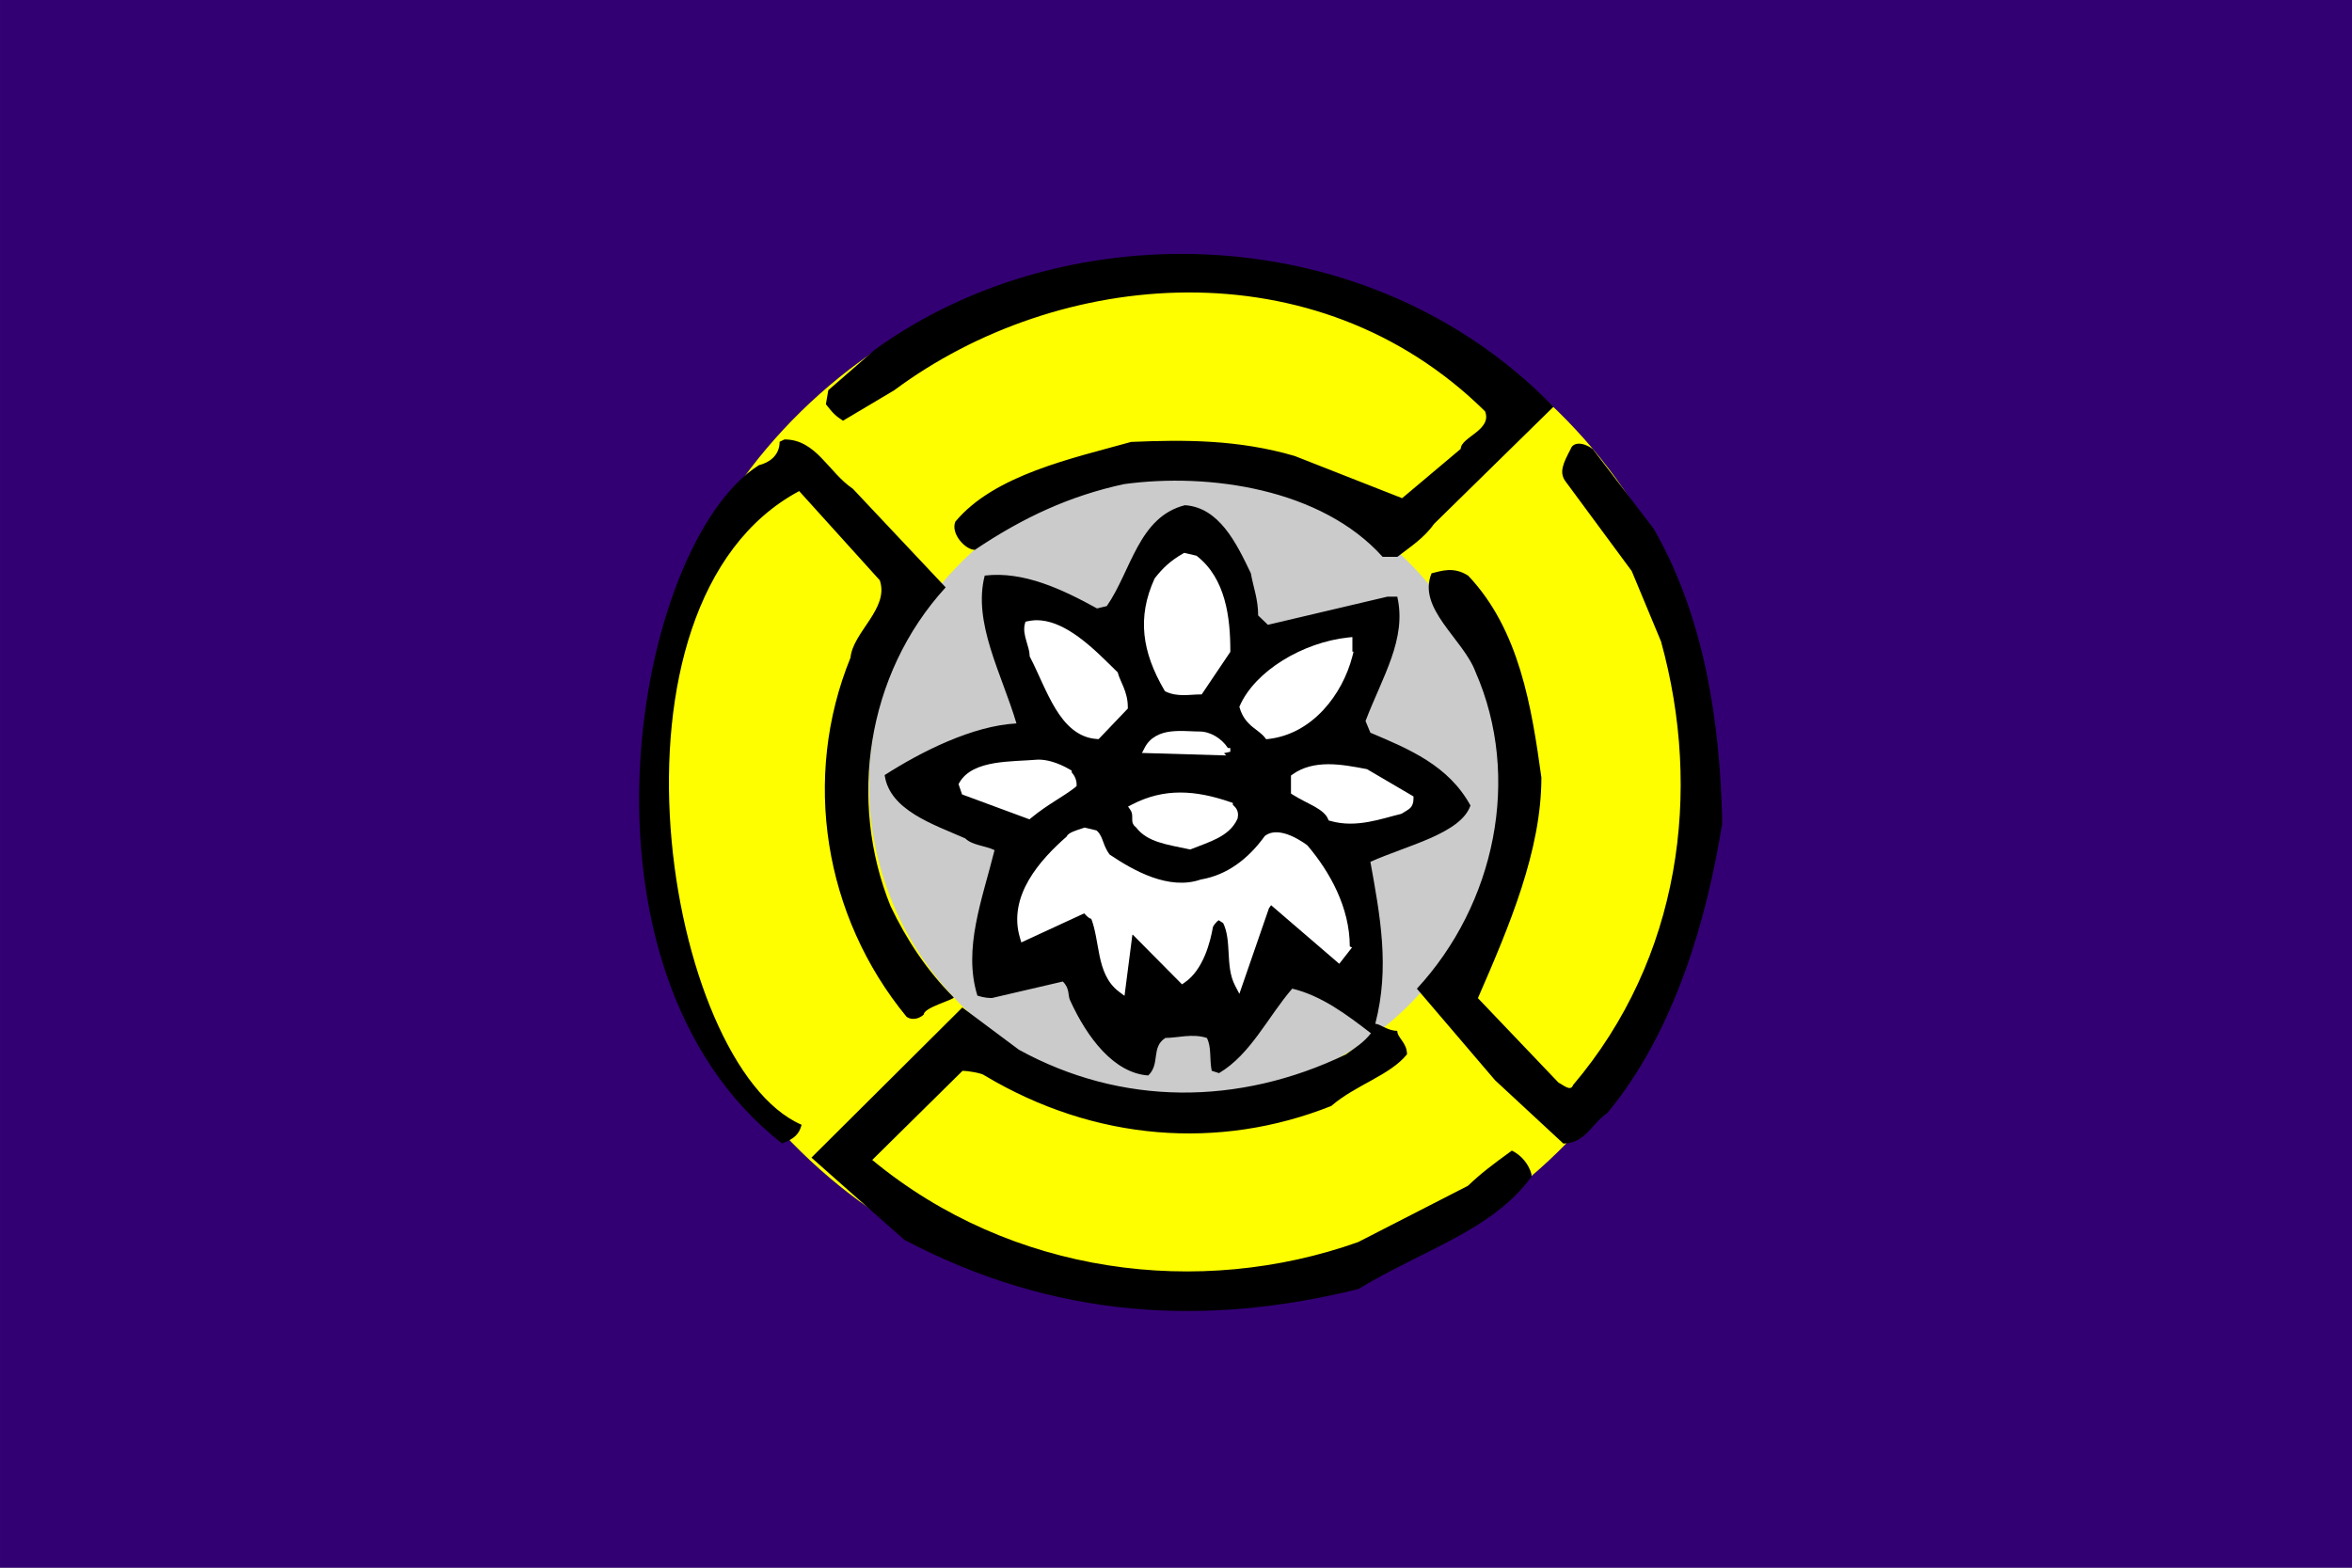 <?xml version="1.0" encoding="UTF-8" standalone="no"?>
<!-- Created with Inkscape (http://www.inkscape.org/) -->

<svg
   xmlns:dc="http://purl.org/dc/elements/1.1/"
   xmlns:cc="http://creativecommons.org/ns#"
   xmlns:rdf="http://www.w3.org/1999/02/22-rdf-syntax-ns#"
   xmlns:svg="http://www.w3.org/2000/svg"
   xmlns="http://www.w3.org/2000/svg"
   xmlns:xlink="http://www.w3.org/1999/xlink"
   xmlns:sodipodi="http://sodipodi.sourceforge.net/DTD/sodipodi-0.dtd"
   xmlns:inkscape="http://www.inkscape.org/namespaces/inkscape"
   version="1.1"
   id="svg2"
   width="324"
   height="216"
   viewBox="0 0 324 216"
   sodipodi:docname="Flag of Rankoshi, Hokkaido.svg"
   inkscape:version="0.92.3 (2405546, 2018-03-11)">
  <rect x="0" y="0" width="324" height="216" fill="#808080" stroke="none"/>
  <defs
     id="defs6">
    <linearGradient
       id="linearGradient4145">
      <stop
         style="stop-color:#302888;stop-opacity:1"
         offset="0"
         id="stop4147" />
      <stop
         style="stop-color:#20c0ff;stop-opacity:1"
         offset="1"
         id="stop4149" />
    </linearGradient>
    <linearGradient
       xlink:href="#linearGradient4145"
       id="linearGradient4151"
       x1="3918.32"
       y1="3921.44"
       x2="3918.32"
       y2="3605.59"
       gradientUnits="userSpaceOnUse"
       gradientTransform="matrix(0.951,0,0,0.944,-354.662,269.97)" />
  </defs>
  <sodipodi:namedview
     pagecolor="#ffffff"
     bordercolor="#666666"
     borderopacity="1"
     objecttolerance="10"
     gridtolerance="10"
     guidetolerance="10"
     inkscape:pageopacity="0"
     inkscape:pageshadow="2"
     inkscape:window-width="1920"
     inkscape:window-height="1017"
     id="namedview4"
     showgrid="false"
     inkscape:zoom="1.4142136"
     inkscape:cx="-9.2600738"
     inkscape:cy="-15.953512"
     inkscape:window-x="-8"
     inkscape:window-y="-8"
     inkscape:window-maximized="1"
     inkscape:current-layer="svg2" />
  <g
     id="g873"
     transform="translate(-211.518,248.936)">
    <path
       id="path847"
       d="M 211.519,-248.936 H 535.519 V -32.936 H 211.519 Z"
       inkscape:connector-curvature="0"
       style="fill:#330074;fill-opacity:1;stroke-width:1" />
    <path
       id="path849"
       d="m 300.227,-141.248 c 0,-39.775 33.143,-72.204 73.775,-72.204 40.642,0 73.775,32.44 73.775,72.204 0,39.775 -33.143,72.204 -73.775,72.204 -40.631,0 -73.775,-32.43 -73.775,-72.204"
       inkscape:connector-curvature="0"
       style="fill:#fefe00;fill-opacity:1;stroke-width:1" />
    <path
       id="path851"
       d="m 331.217,-140.957 c 0,-23.825 19.553,-43.26 43.542,-43.26 23.978,0 43.542,19.435 43.542,43.26 0,23.836 -19.564,43.271 -43.542,43.271 -23.978,0 -43.542,-19.435 -43.542,-43.271"
       inkscape:connector-curvature="0"
       style="fill:#cbcbcb;fill-opacity:1;stroke-width:1" />
    <path
       id="path853"
       d="m 341.789,-168.007 c -11.037,12.069 -13.385,29.62 -7.596,43.916 2.24,4.713 5.064,8.937 8.711,12.589 0,0.323 -4.133,1.384 -4.133,2.351 -0.335,0.323 -1.342,0.978 -2.359,0.323 -11.437,-13.9 -14.456,-32.991 -7.737,-49.482 0.335,-3.558 5.378,-6.794 4.036,-10.675 l -11.102,-12.287 c -28.945,15.481 -18.406,79.206 0.335,87.311 -0.335,1.29 -1.006,1.935 -2.694,2.58 -30.871,-24.158 -20.299,-82.65 -3.192,-93.46 1.342,-0.323 2.857,-1.28 2.857,-3.225 l 0.671,-0.323 c 4.372,0 6.049,4.526 9.414,6.794 l 12.779,13.577 m 106.961,32.669 c -2.023,12.61 -6.395,28.455 -15.809,39.775 -2.013,1.29 -3.019,4.203 -6.049,4.203 l -9.414,-8.729 -10.766,-12.61 c 10.766,-11.642 14.456,-29.1 8.072,-43.656 -1.688,-4.526 -8.072,-8.729 -6.049,-13.577 1.342,-0.323 3.03,-0.968 5.042,0.323 7.055,7.439 8.743,18.113 10.085,27.81 0,10.03 -4.372,20.371 -8.743,30.401 l 11.102,11.642 c 0.671,0.323 1.677,1.29 2.013,0.323 14.803,-17.458 17.832,-40.42 12.108,-61.114 l -4.036,-9.697 -9.078,-12.298 c -1.006,-1.29 -0.335,-2.591 0.671,-4.526 0.335,-0.968 1.688,-0.968 3.03,0 l 8.408,10.997 c 7.066,12.287 9.089,26.843 9.425,39.775 v 0.968 z m -23.21,-57.555 -16.48,16.168 c -1.342,1.935 -3.365,3.225 -5.042,4.526 h -2.023 c -8.408,-9.374 -23.881,-11.632 -35.654,-10.019 -7.401,1.613 -13.785,4.526 -20.516,9.052 -1.353,0 -3.365,-2.268 -2.694,-3.881 5.378,-6.461 16.144,-8.729 24.216,-10.987 7.401,-0.323 14.803,-0.323 22.528,1.935 l 14.803,5.816 8.072,-6.794 c 0,-1.613 4.372,-2.591 3.354,-5.171 -23.307,-23.003 -58.799,-19.705 -81.381,-2.913 l -7.066,4.203 c -1.006,-0.655 -1.342,-0.968 -2.359,-2.268 l 0.335,-1.935 6.46,-5.629 c 26.543,-19.102 68.094,-18.166 93.425,7.897 m -2.997,106.059 c -5.378,7.439 -14.803,10.03 -23.881,15.523 -20.851,5.171 -41.702,4.203 -62.554,-6.794 l -12.779,-11.32 20.786,-20.683 7.791,5.816 c 14.121,7.761 30.265,7.761 45.057,0.645 1.342,-0.968 2.424,-1.613 3.441,-2.913 -3.365,-2.591 -6.795,-5.171 -10.842,-6.149 -3.354,3.881 -5.713,9.052 -10.085,11.642 l -1.006,-0.323 c -0.335,-1.613 0,-3.236 -0.671,-4.526 -2.013,-0.645 -4.036,0 -5.713,0 -2.013,1.29 -0.671,3.558 -2.359,5.171 -4.707,-0.323 -8.408,-5.171 -10.766,-10.352 -0.335,-0.645 0,-1.613 -1.006,-2.591 l -9.749,2.268 c -0.335,0 -1.006,0 -2.013,-0.323 -2.013,-6.471 0.671,-13.255 2.359,-20.049 -1.342,-0.645 -3.03,-0.645 -4.036,-1.613 -4.372,-1.935 -10.431,-3.881 -11.102,-8.729 5.042,-3.236 12.108,-6.794 18.157,-7.116 -2.013,-6.794 -6.049,-13.9 -4.372,-20.371 5.378,-0.645 10.766,1.935 15.473,4.526 l 1.342,-0.323 c 3.365,-4.848 4.372,-12.287 10.766,-13.9 4.707,0.323 7.066,5.171 9.078,9.374 0.335,1.935 1.006,3.548 1.006,5.816 l 1.342,1.29 16.48,-3.881 h 1.342 c 1.342,5.816 -2.023,10.987 -4.372,17.136 l 0.671,1.613 c 5.378,2.268 10.766,4.526 13.785,10.03 -1.342,3.881 -8.743,5.493 -13.785,7.761 1.342,7.439 2.694,14.555 0.671,22.317 0.671,0 1.677,0.968 3.03,0.968 0,0.968 1.342,1.613 1.342,3.236 -2.359,2.913 -7.066,4.203 -10.431,7.116 -15.473,6.149 -32.624,4.848 -47.762,-4.203 -0.335,-0.323 -2.359,-0.645 -3.03,-0.645 l -12.444,12.287 c 19.174,15.845 45.068,19.081 66.925,11.32 l 15.138,-7.761 c 1.677,-1.613 3.365,-2.913 6.049,-4.848 1.342,0.645 2.359,1.935 2.694,3.236 v 0.323 z"
       inkscape:connector-curvature="0"
       style="fill:#000000;stroke-width:1" />
    <path
       id="path855"
       d="m 373.828,-148.219 c -0.346,0.01 -0.703,0.031 -1.05,0.073 -1.396,0.166 -2.813,0.759 -3.571,2.226 l -0.379,0.728 11.61,0.343 -0.314,-0.312 0.876,-0.198 v -0.51 l -0.335,-0.01 c -0.866,-1.332 -2.424,-2.268 -3.906,-2.268 -0.844,0 -1.872,-0.094 -2.932,-0.073 z m 0.281,8.479 c -2.229,0 -4.415,0.489 -6.676,1.665 l -0.519,0.271 0.325,0.468 c 0.249,0.364 0.249,0.697 0.249,1.103 0,0.198 -0.011,0.416 0.054,0.666 0.065,0.218 0.227,0.447 0.454,0.603 0.757,1.03 1.861,1.644 3.095,2.05 1.277,0.427 2.727,0.666 4.22,0.988 l 0.173,0.031 0.162,-0.062 c 1.147,-0.468 2.413,-0.874 3.571,-1.477 1.147,-0.593 2.197,-1.405 2.759,-2.674 l 0.043,-0.104 v -0.104 c 0.141,-0.583 -0.087,-1.103 -0.335,-1.394 -0.141,-0.156 -0.26,-0.271 -0.335,-0.333 0,-0.01 0,0 0,-0.01 v -0.25 l -0.357,-0.125 c -2.391,-0.822 -4.653,-1.311 -6.882,-1.311 z"
       inkscape:connector-curvature="0"
       style="fill:#ffffff;fill-opacity:1;stroke-width:1" />
    <path
       id="path857"
       d="m 374.661,-172.762 -0.195,0.104 c -1.742,0.999 -2.824,2.05 -3.852,3.371 l -0.032,0.052 -0.032,0.052 c -2.413,5.316 -1.71,10.082 1.363,15.346 l 0.087,0.135 0.151,0.073 c 1.569,0.749 3.354,0.375 4.61,0.375 h 0.292 l 3.95,-5.868 v -0.156 c 0,-4.578 -0.649,-9.925 -4.566,-13.015 l -0.097,-0.073 z m -20.646,9.291 c -0.303,0.021 -0.606,0.062 -0.909,0.125 l -0.325,0.073 -0.087,0.312 c -0.206,0.812 0,1.623 0.216,2.362 0.216,0.749 0.444,1.446 0.444,1.966 v 0.125 l 0.054,0.104 c 1.158,2.226 2.164,4.9 3.506,7.106 1.342,2.206 3.095,4.006 5.681,4.182 l 0.26,0.021 4.025,-4.214 v -0.208 c 0,-2.122 -1.06,-3.517 -1.353,-4.651 l -0.043,-0.146 -0.108,-0.094 c -1.331,-1.28 -3.192,-3.246 -5.313,-4.786 -1.58,-1.144 -3.344,-2.091 -5.14,-2.258 -0.303,-0.031 -0.606,-0.031 -0.909,-0.021 z m 43.802,2.31 -0.606,0.062 c -6.233,0.676 -12.757,4.588 -14.889,9.374 l -0.076,0.177 0.054,0.177 c 0.368,1.238 1.05,1.998 1.72,2.559 0.671,0.551 1.298,0.936 1.731,1.488 l 0.184,0.239 0.314,-0.031 c 6.027,-0.687 10.182,-6.066 11.567,-11.392 l 0.162,-0.645 h -0.162 z m -43.261,16.886 h -0.022 c -1.818,0.156 -4.025,0.156 -6.027,0.489 -2.002,0.343 -3.885,1.03 -4.837,2.695 l -0.108,0.198 0.487,1.415 9.284,3.433 0.238,-0.198 c 2.305,-1.894 4.307,-2.851 6.038,-4.193 l 0.022,-0.021 0.022,-0.021 0.173,-0.156 v -0.218 c 0,-0.603 -0.227,-1.051 -0.422,-1.342 -0.108,-0.135 -0.195,-0.25 -0.238,-0.302 -0.011,-0.021 -0.011,-0.021 -0.011,-0.031 v -0.229 l -0.26,-0.156 c -1.742,-0.999 -3.192,-1.363 -4.317,-1.363 z m 39.939,0.635 c -1.753,0.01 -3.463,0.354 -4.923,1.405 l -0.216,0.156 v 2.476 l 0.238,0.156 c 1.06,0.676 2.164,1.165 3.051,1.665 0.887,0.51 1.526,1.02 1.796,1.644 l 0.097,0.239 0.249,0.073 c 3.582,1.03 7.077,-0.333 9.695,-0.957 l 0.097,-0.031 0.076,-0.042 c 0.476,-0.312 0.812,-0.458 1.125,-0.749 0.314,-0.302 0.454,-0.759 0.454,-1.301 v -0.291 l -0.26,-0.156 -6.135,-3.6 -0.087,-0.021 c -1.688,-0.323 -3.495,-0.666 -5.259,-0.666 z m -33.565,8.729 -0.151,0.052 c -0.498,0.156 -1.006,0.323 -1.428,0.499 -0.206,0.083 -0.39,0.177 -0.563,0.302 -0.119,0.083 -0.249,0.198 -0.325,0.375 -1.839,1.613 -3.841,3.631 -5.205,5.962 -1.396,2.393 -2.11,5.14 -1.223,8.042 l 0.173,0.593 8.667,-4.006 c 0.379,0.416 0.66,0.697 0.974,0.759 0.573,1.488 0.768,3.288 1.136,5.077 0.39,1.862 1.017,3.714 2.683,4.963 l 0.757,0.562 1.082,-8.396 0.054,-0.031 6.784,6.846 0.379,-0.26 c 2.586,-1.779 3.527,-5.629 3.885,-7.647 0.13,-0.26 0.346,-0.541 0.552,-0.739 0.087,-0.083 0.162,-0.135 0.238,-0.187 l 0.617,0.395 c 0.563,1.144 0.671,2.559 0.747,4.058 0.087,1.529 0.151,3.142 0.898,4.567 l 0.584,1.124 4.079,-11.798 0.292,-0.416 9.392,8.074 1.753,-2.247 -0.303,-0.146 c 0,-5.348 -2.748,-10.29 -5.832,-13.91 l -0.043,-0.042 -0.054,-0.042 c -0.703,-0.51 -1.656,-1.092 -2.662,-1.446 -1.006,-0.343 -2.142,-0.479 -3.03,0.156 l -0.065,0.052 -0.054,0.062 c -2.294,3.163 -5.194,5.327 -8.732,5.941 l -0.043,0.01 -0.043,0.01 c -4.361,1.498 -9.197,-1.207 -12.53,-3.454 -0.411,-0.551 -0.649,-1.113 -0.844,-1.654 -0.206,-0.562 -0.39,-1.124 -0.855,-1.571 l -0.108,-0.094 z"
       inkscape:connector-curvature="0"
       style="fill:#ffffff;stroke-width:1" />
  </g>
</svg>
